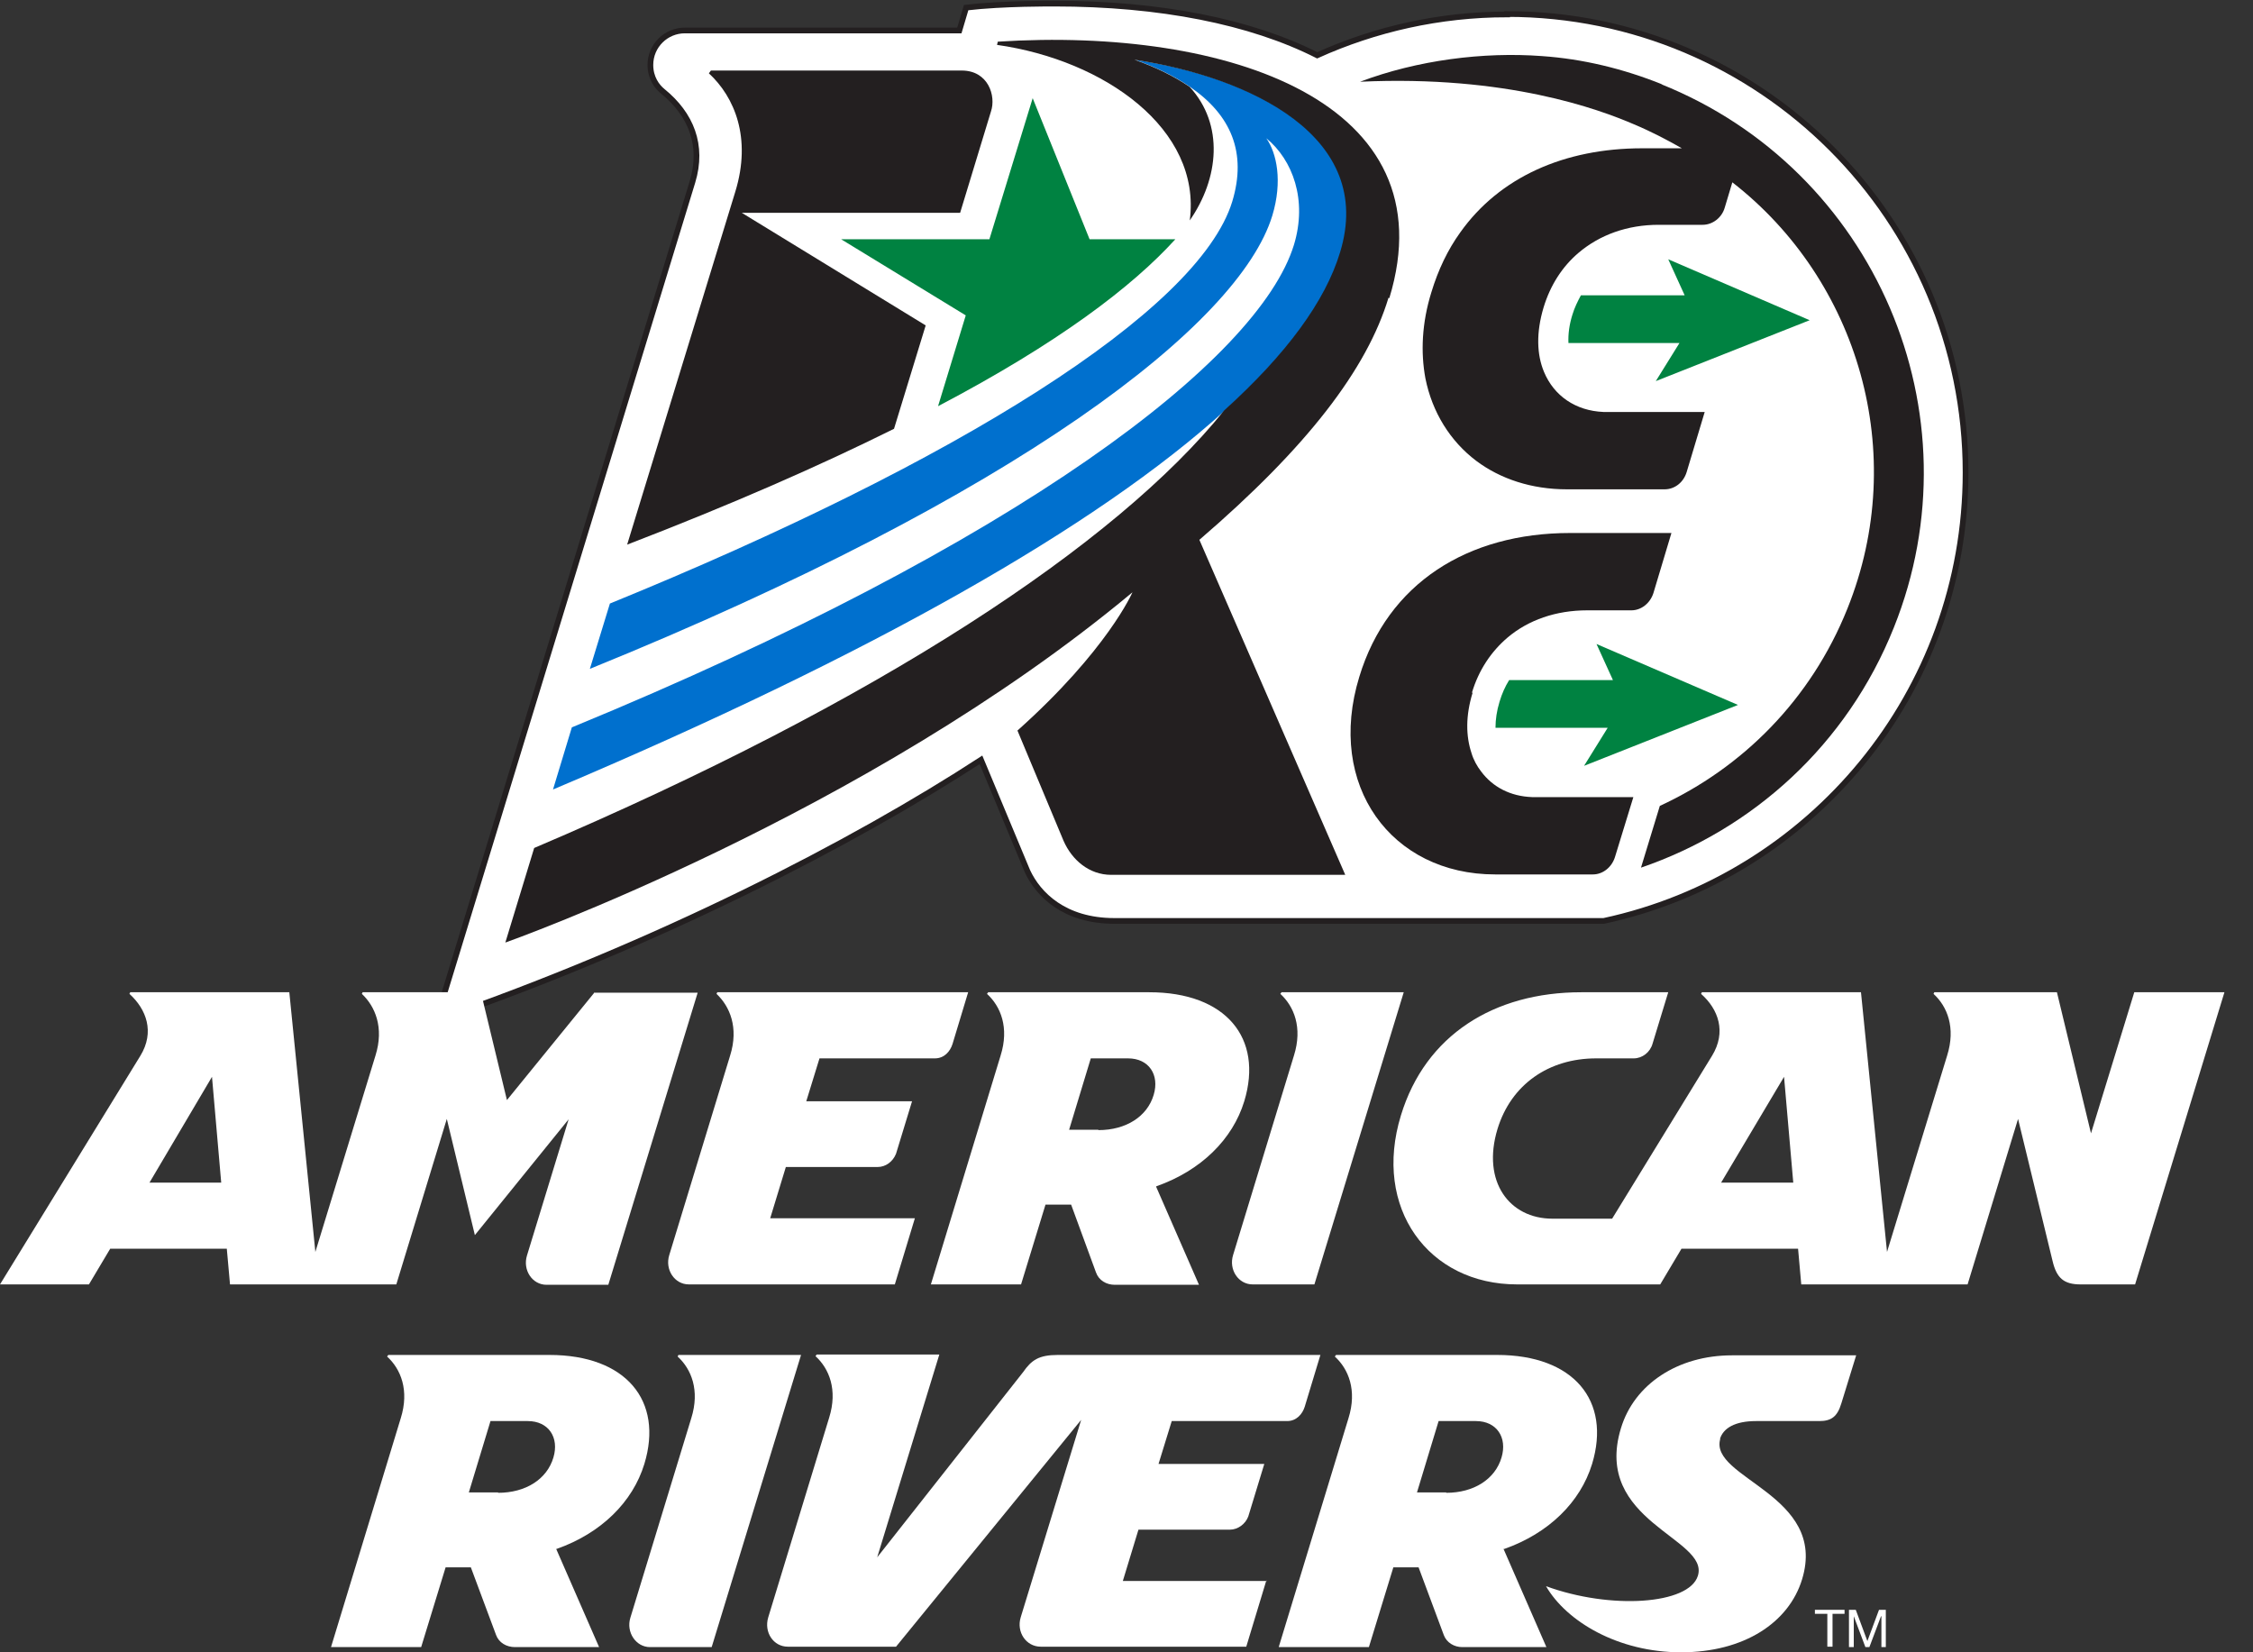 <svg width="75" height="55" viewBox="0 0 75 55" fill="none" xmlns="http://www.w3.org/2000/svg">
<rect x="0" y="0" width="75" height="55" fill="#333333" stroke="none"/>
<g clip-path="url(#clip0_15379_40418)">
<path d="M50.171 0.48C47.916 0.48 45.769 0.974 43.848 1.841C41.633 0.72 38.619 0.12 35.097 0.12C35.097 0.12 33.389 0.107 32.162 0.253L31.936 1.014H22.798C22.171 1.014 21.651 1.521 21.651 2.161C21.651 2.588 21.864 2.881 22.064 3.041C22.998 3.802 23.425 4.829 23.051 6.056L14.514 33.976C21.891 31.428 28.414 28.053 32.656 25.292L34.203 29.001C34.563 29.774 35.431 30.655 37.098 30.655H53.386C60.269 29.174 65.432 23.064 65.432 15.727C65.432 7.297 58.602 0.467 50.171 0.467" fill="white"/>
<path d="M50.171 0.48C47.916 0.48 45.769 0.974 43.848 1.841C41.633 0.72 38.619 0.12 35.097 0.12C35.097 0.12 33.389 0.107 32.162 0.253L31.936 1.014H22.798C22.171 1.014 21.651 1.521 21.651 2.161C21.651 2.588 21.864 2.881 22.064 3.041C22.998 3.802 23.425 4.829 23.051 6.056L14.514 33.976C21.891 31.428 28.414 28.053 32.656 25.292L34.203 29.001C34.563 29.774 35.431 30.655 37.098 30.655H53.386C60.269 29.174 65.432 23.064 65.432 15.727C65.432 7.297 58.602 0.467 50.171 0.467V0.48Z" stroke="#231F20" stroke-width="0.19" stroke-miterlimit="10"/>
<path d="M49.784 24.225H53.519L52.732 25.492L57.855 23.465L53.146 21.437L53.693 22.638H50.238C50.104 22.851 49.998 23.091 49.918 23.358C49.824 23.665 49.784 23.958 49.784 24.212" fill="#008241"/>
<path d="M52.225 11.419H55.907L55.12 12.686L60.242 10.659L55.534 8.631L56.081 9.831H52.626C52.519 10.031 52.412 10.245 52.345 10.472C52.239 10.805 52.199 11.125 52.212 11.419" fill="#008241"/>
<path d="M48.997 23.064C49.224 22.304 49.637 21.69 50.184 21.223C50.878 20.636 51.798 20.316 52.839 20.316H54.306C54.64 20.316 54.933 20.076 55.04 19.743L55.64 17.742H52.265C48.864 17.742 46.196 19.409 45.249 22.531C44.141 26.146 46.316 29.107 49.771 29.107H53.026C53.359 29.107 53.653 28.867 53.759 28.534L54.373 26.533H50.998C50.278 26.506 49.691 26.199 49.304 25.679C49.17 25.506 49.05 25.292 48.984 25.065C48.797 24.505 48.784 23.825 49.024 23.051" fill="#231F20"/>
<path d="M55.347 2.814C54.026 2.281 52.679 1.961 51.332 1.867C49.384 1.721 47.183 2.001 45.275 2.721C50.158 2.494 53.239 3.642 54.386 4.135C54.96 4.375 55.494 4.655 55.987 4.936H54.667C52.079 4.936 49.918 5.896 48.61 7.737C48.197 8.31 47.877 8.977 47.65 9.725C47.33 10.752 47.29 11.726 47.45 12.593C47.677 13.726 48.277 14.687 49.144 15.341C49.944 15.941 50.985 16.288 52.159 16.288H55.414C55.747 16.288 56.041 16.061 56.147 15.714L56.748 13.713H53.373C52.452 13.673 51.732 13.18 51.398 12.379C51.158 11.806 51.132 11.072 51.385 10.231C51.612 9.484 52.012 8.871 52.546 8.417C53.253 7.817 54.173 7.483 55.214 7.483H56.681C57.014 7.483 57.321 7.243 57.415 6.91L57.668 6.069C61.857 9.324 63.578 15.087 61.497 20.263C60.283 23.291 58.002 25.559 55.254 26.826L54.627 28.881C58.335 27.613 61.483 24.799 63.044 20.89C65.899 13.767 62.417 5.656 55.294 2.801" fill="#231F20"/>
<path d="M37.778 1.988C38.499 2.241 39.112 2.548 39.619 2.895C40.98 3.829 41.514 5.083 41.02 6.71C39.899 10.365 31.829 15.394 20.303 20.09L19.636 22.264C33.843 16.502 41.247 10.805 42.354 7.177C42.701 6.03 42.501 5.096 42.154 4.602C43.034 5.323 43.528 6.657 43.074 8.151C41.9 11.966 33.923 18.089 19.036 24.212L18.409 26.28C29.014 21.797 36.538 17.515 40.78 13.66C42.847 11.793 44.141 10.032 44.635 8.404C45.822 4.522 41.62 2.561 37.778 1.988Z" fill="#0070CE"/>
<path d="M46.249 9.925C48.237 3.415 40.9 0.894 33.216 1.387L33.19 1.494C36.764 2.001 40.006 4.295 39.606 7.337C40.58 5.936 40.753 4.149 39.606 2.895C39.099 2.548 38.485 2.241 37.765 1.988C41.607 2.574 45.796 4.535 44.608 8.404C44.115 10.031 42.821 11.792 40.753 13.66C37.165 18.115 29.254 23.345 17.782 28.227L16.822 31.375C16.822 31.375 28.801 27.133 37.698 19.716C37.698 19.716 36.871 21.637 33.87 24.318L35.404 27.987C35.684 28.627 36.258 29.121 36.991 29.121H44.782L39.926 17.969C43.528 14.874 45.502 12.286 46.222 9.911" fill="#231F20"/>
<path d="M32.015 2.348H23.665L23.598 2.441C24.452 3.228 25.025 4.589 24.479 6.376L20.877 18.129C24.345 16.795 27.293 15.501 29.761 14.273L30.815 10.832L24.692 7.083H31.962L32.989 3.708C33.163 3.188 32.896 2.348 32.015 2.348Z" fill="#231F20"/>
<path d="M31.242 13.513C35.23 11.419 37.698 9.538 39.126 7.964H36.271L34.377 3.268L32.936 7.964H28L32.149 10.498L31.229 13.513H31.242Z" fill="#008241"/>
<path d="M43.074 35.137L41.047 41.78C40.9 42.26 41.22 42.754 41.7 42.754H43.755L46.729 33.029H42.661L42.621 33.083C43.074 33.496 43.368 34.203 43.074 35.137Z" fill="white"/>
<path d="M30.442 40.553H25.639L26.16 38.846H29.214C29.481 38.846 29.721 38.672 29.828 38.405L30.361 36.658H26.84L27.28 35.23H31.122C31.429 35.23 31.629 35.004 31.709 34.75L32.229 33.029H23.878L23.852 33.083C24.292 33.496 24.599 34.203 24.305 35.137L22.278 41.78C22.131 42.26 22.451 42.754 22.931 42.754H29.788L30.455 40.553H30.442Z" fill="white"/>
<path d="M38.499 39.486C39.979 38.965 41.033 37.925 41.42 36.658C42.06 34.55 40.806 33.029 38.258 33.029H32.896L32.856 33.083C33.309 33.496 33.603 34.203 33.309 35.137L30.988 42.754H33.99L34.803 40.099H35.657L36.484 42.354C36.578 42.621 36.831 42.767 37.111 42.767H39.913L38.485 39.499L38.499 39.486ZM36.564 37.605H35.59L36.311 35.23H37.551C38.245 35.23 38.605 35.777 38.405 36.444C38.192 37.165 37.485 37.618 36.564 37.618" fill="white"/>
<path d="M19.796 33.029L16.875 36.618L16.008 33.029H12.072L12.046 33.083C12.486 33.496 12.793 34.203 12.499 35.137L10.498 41.673L9.631 33.029H4.335L4.309 33.083C4.869 33.59 5.162 34.35 4.669 35.15L0 42.754H2.961L3.668 41.567H7.55L7.657 42.754H13.193L14.874 37.245L15.808 41.113L18.929 37.258L17.542 41.794C17.395 42.274 17.715 42.767 18.195 42.767H20.25L23.225 33.043H19.796V33.029ZM4.976 39.366L7.057 35.844L7.364 39.366H4.976Z" fill="white"/>
<path d="M71.048 33.029L69.607 37.725L68.473 33.029H64.391L64.365 33.083C64.818 33.496 65.112 34.203 64.818 35.137L62.817 41.673L61.95 33.029H56.654L56.627 33.083C57.201 33.59 57.481 34.35 56.988 35.15L53.666 40.566H51.678C50.251 40.566 49.317 39.339 49.851 37.578C50.304 36.097 51.558 35.23 53.133 35.23H54.386C54.667 35.23 54.933 35.03 55.013 34.737L55.534 33.029H52.639C49.731 33.029 47.45 34.457 46.636 37.125C45.689 40.206 47.543 42.754 50.505 42.754H55.267L55.974 41.567H59.856L59.962 42.754H65.499L67.179 37.245L68.326 41.967C68.46 42.541 68.7 42.754 69.26 42.754H71.075L74.049 33.029H71.034H71.048ZM57.294 39.366L59.389 35.844L59.696 39.366H57.308H57.294Z" fill="white"/>
<path d="M22.584 45.102L22.558 45.155C23.011 45.569 23.305 46.276 23.011 47.21L20.983 53.853C20.837 54.333 21.17 54.827 21.637 54.827H23.691L26.666 45.102H22.584Z" fill="white"/>
<path d="M42.181 52.625H37.378L37.898 50.918H40.94C41.207 50.918 41.46 50.731 41.554 50.478L42.087 48.73H38.566L39.006 47.303H42.847C43.154 47.303 43.355 47.076 43.434 46.823L43.955 45.102H35.217C34.577 45.102 34.337 45.275 34.057 45.675L29.201 51.838L31.269 45.088H27.187L27.147 45.142C27.6 45.555 27.894 46.262 27.6 47.196L25.573 53.839C25.426 54.333 25.746 54.813 26.226 54.813H29.828L35.991 47.263L33.977 53.839C33.83 54.333 34.163 54.813 34.644 54.813H41.487L42.154 52.612L42.181 52.625Z" fill="white"/>
<path d="M57.254 47.903C57.361 47.543 57.748 47.303 58.455 47.303H60.563C60.963 47.303 61.163 47.156 61.296 46.716L61.79 45.115H57.654C55.854 45.115 54.4 46.076 53.959 47.543C53.012 50.651 56.907 51.198 56.521 52.452C56.227 53.413 53.613 53.586 51.465 52.799C52.145 53.973 53.866 55 55.96 55C58.055 55 59.549 54.013 59.989 52.572C60.856 49.744 56.867 49.211 57.268 47.89" fill="white"/>
<path d="M50.078 51.559C51.558 51.038 52.612 49.998 52.999 48.73C53.639 46.623 52.386 45.102 49.838 45.102H44.475L44.435 45.155C44.889 45.569 45.182 46.276 44.889 47.21L42.567 54.827H45.569L46.383 52.172H47.223L48.063 54.427C48.157 54.68 48.41 54.827 48.677 54.827H51.478L50.051 51.559H50.078ZM48.143 49.678H47.17L47.89 47.303H49.131C49.824 47.303 50.184 47.85 49.984 48.517C49.771 49.237 49.064 49.691 48.143 49.691" fill="white"/>
<path d="M18.529 51.559C20.01 51.038 21.063 49.998 21.45 48.73C22.091 46.623 20.837 45.102 18.289 45.102H12.926L12.886 45.155C13.34 45.569 13.633 46.276 13.34 47.21L11.019 54.827H14.02L14.834 52.172H15.674L16.515 54.427C16.608 54.68 16.861 54.827 17.142 54.827H19.943L18.515 51.559H18.529ZM16.581 49.678H15.607L16.328 47.303H17.568C18.262 47.303 18.622 47.85 18.422 48.517C18.209 49.237 17.502 49.691 16.581 49.691" fill="white"/>
<path d="M60.416 53.719H60.83V54.813H61.003V53.719H61.403V53.586H60.416V53.719Z" fill="white"/>
<path d="M62.163 54.626L61.777 53.586H61.55V54.827H61.71V53.799L62.097 54.827H62.23L62.617 53.799H62.63V54.827H62.777V53.586H62.55L62.163 54.626Z" fill="white"/>
</g>
<defs>
<clipPath id="clip0_15379_40418">
<rect width="74.063" height="55" fill="white"/>
</clipPath>
</defs>
</svg>
